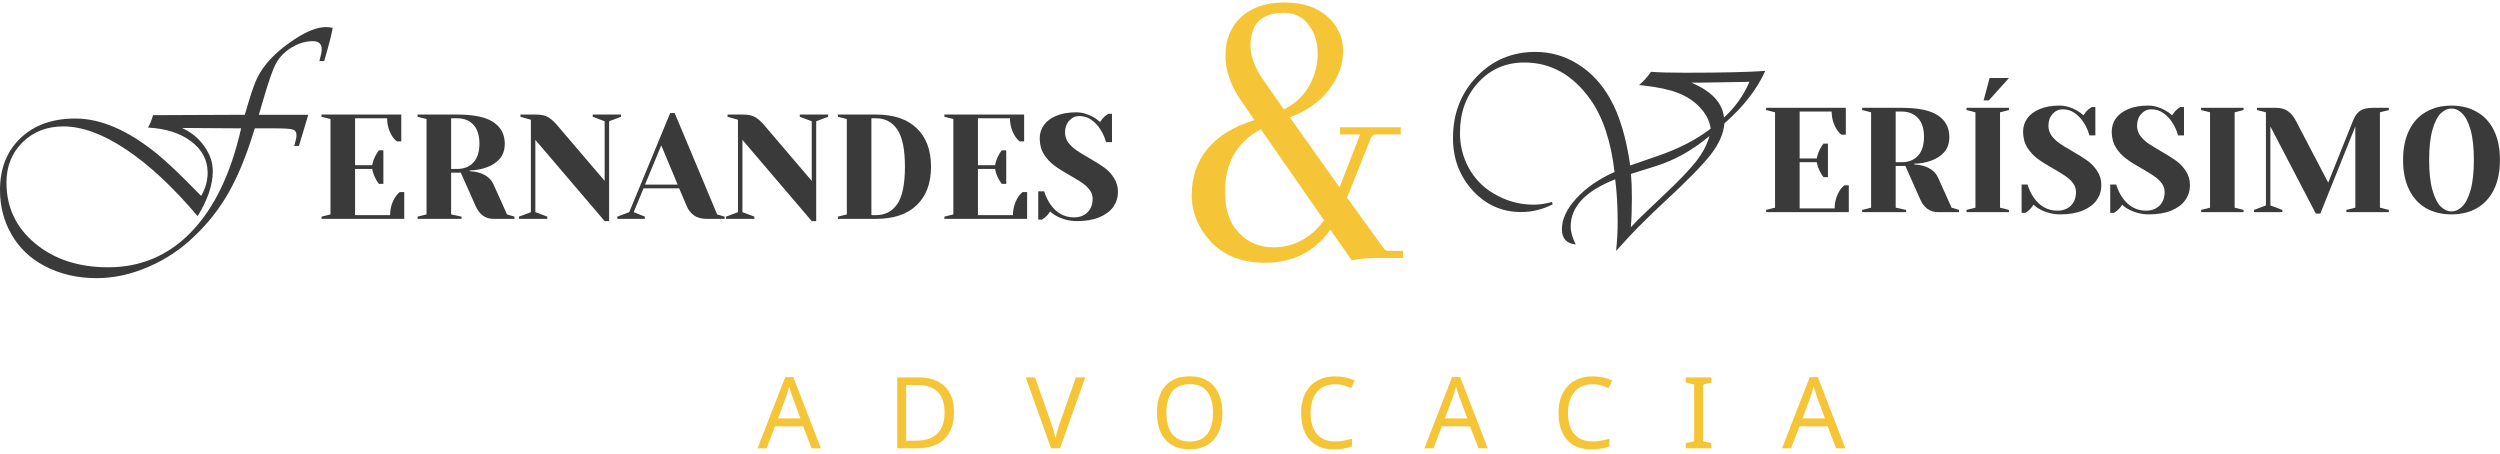 <?xml version="1.0" encoding="UTF-8"?>
<svg xmlns="http://www.w3.org/2000/svg" width="281" height="51" viewBox="0 0 281 51" fill="none">
  <path d="M91.233 50.39L90.272 47.922H87.112L86.163 50.39H85.147L88.262 42.383H89.167L92.271 50.39H91.233ZM89.078 44.617C89.055 44.557 89.018 44.449 88.966 44.293C88.914 44.136 88.862 43.976 88.809 43.812C88.765 43.641 88.728 43.511 88.698 43.422C88.661 43.571 88.62 43.723 88.575 43.88C88.538 44.028 88.497 44.166 88.452 44.293C88.415 44.419 88.382 44.527 88.352 44.617L87.447 47.029H89.971L89.078 44.617Z" fill="#F6C537"></path>
  <path d="M107.231 46.325C107.231 47.218 107.064 47.967 106.729 48.569C106.401 49.172 105.928 49.627 105.31 49.932C104.692 50.237 103.944 50.39 103.066 50.39H100.844V42.417H103.3C104.104 42.417 104.8 42.566 105.389 42.863C105.977 43.161 106.431 43.6 106.751 44.181C107.071 44.754 107.231 45.469 107.231 46.325ZM106.17 46.358C106.17 45.651 106.051 45.071 105.813 44.617C105.582 44.162 105.24 43.827 104.786 43.611C104.339 43.388 103.795 43.276 103.155 43.276H101.849V49.53H102.932C104.011 49.53 104.819 49.266 105.355 48.737C105.898 48.201 106.17 47.408 106.17 46.358Z" fill="#F6C537"></path>
  <path d="M121.99 42.417L119.143 50.39H118.138L115.29 42.417H116.34L118.138 47.531C118.22 47.747 118.29 47.955 118.35 48.156C118.409 48.357 118.462 48.551 118.506 48.737C118.558 48.916 118.603 49.094 118.64 49.273C118.677 49.094 118.718 48.912 118.763 48.726C118.815 48.54 118.871 48.346 118.931 48.145C118.998 47.944 119.068 47.732 119.143 47.509L120.929 42.417H121.99Z" fill="#F6C537"></path>
  <path d="M137.399 46.392C137.399 47.01 137.32 47.572 137.164 48.078C137.008 48.577 136.773 49.009 136.461 49.373C136.155 49.738 135.772 50.017 135.31 50.211C134.856 50.405 134.328 50.501 133.725 50.501C133.099 50.501 132.556 50.405 132.094 50.211C131.633 50.01 131.249 49.731 130.944 49.373C130.639 49.009 130.412 48.573 130.263 48.067C130.114 47.561 130.04 46.999 130.04 46.381C130.04 45.562 130.174 44.847 130.442 44.237C130.71 43.626 131.115 43.15 131.659 42.807C132.21 42.465 132.902 42.294 133.736 42.294C134.533 42.294 135.202 42.465 135.746 42.807C136.289 43.142 136.699 43.619 136.974 44.237C137.257 44.847 137.399 45.566 137.399 46.392ZM131.101 46.392C131.101 47.062 131.194 47.639 131.38 48.123C131.566 48.607 131.852 48.979 132.24 49.239C132.634 49.5 133.129 49.63 133.725 49.63C134.328 49.63 134.819 49.5 135.199 49.239C135.586 48.979 135.873 48.607 136.059 48.123C136.245 47.639 136.338 47.062 136.338 46.392C136.338 45.387 136.129 44.602 135.712 44.036C135.296 43.463 134.637 43.176 133.736 43.176C133.133 43.176 132.634 43.306 132.24 43.567C131.852 43.82 131.566 44.188 131.38 44.672C131.194 45.149 131.101 45.722 131.101 46.392Z" fill="#F6C537"></path>
  <path d="M150.065 43.187C149.64 43.187 149.257 43.262 148.914 43.41C148.572 43.552 148.282 43.764 148.043 44.047C147.805 44.322 147.623 44.661 147.496 45.063C147.37 45.458 147.306 45.904 147.306 46.403C147.306 47.058 147.407 47.628 147.608 48.112C147.816 48.596 148.122 48.968 148.524 49.228C148.933 49.489 149.443 49.619 150.053 49.619C150.403 49.619 150.735 49.589 151.047 49.53C151.36 49.47 151.665 49.396 151.963 49.306V50.178C151.665 50.289 151.356 50.371 151.036 50.423C150.723 50.475 150.347 50.501 149.908 50.501C149.097 50.501 148.419 50.334 147.876 49.999C147.332 49.664 146.923 49.187 146.648 48.569C146.38 47.952 146.246 47.226 146.246 46.392C146.246 45.789 146.327 45.238 146.491 44.739C146.662 44.24 146.908 43.809 147.228 43.444C147.556 43.079 147.958 42.8 148.434 42.606C148.911 42.406 149.458 42.305 150.076 42.305C150.485 42.305 150.88 42.346 151.259 42.428C151.639 42.51 151.978 42.625 152.276 42.774L151.874 43.623C151.628 43.511 151.352 43.41 151.047 43.321C150.749 43.232 150.422 43.187 150.065 43.187Z" fill="#F6C537"></path>
  <path d="M166.188 50.39L165.227 47.922H162.067L161.118 50.39H160.102L163.217 42.383H164.122L167.226 50.39H166.188ZM164.032 44.617C164.01 44.557 163.973 44.449 163.921 44.293C163.869 44.136 163.816 43.976 163.764 43.812C163.72 43.641 163.682 43.511 163.653 43.422C163.615 43.571 163.575 43.723 163.53 43.88C163.493 44.028 163.452 44.166 163.407 44.293C163.37 44.419 163.336 44.527 163.307 44.617L162.402 47.029H164.926L164.032 44.617Z" fill="#F6C537"></path>
  <path d="M178.997 43.187C178.573 43.187 178.19 43.262 177.847 43.41C177.505 43.552 177.214 43.764 176.976 44.047C176.738 44.322 176.556 44.661 176.429 45.063C176.303 45.458 176.239 45.904 176.239 46.403C176.239 47.058 176.34 47.628 176.541 48.112C176.749 48.596 177.054 48.968 177.456 49.228C177.866 49.489 178.376 49.619 178.986 49.619C179.336 49.619 179.667 49.589 179.98 49.53C180.293 49.47 180.598 49.396 180.896 49.306V50.178C180.598 50.289 180.289 50.371 179.969 50.423C179.656 50.475 179.28 50.501 178.841 50.501C178.03 50.501 177.352 50.334 176.809 49.999C176.265 49.664 175.856 49.187 175.58 48.569C175.312 47.952 175.178 47.226 175.178 46.392C175.178 45.789 175.26 45.238 175.424 44.739C175.595 44.24 175.841 43.809 176.161 43.444C176.489 43.079 176.891 42.8 177.367 42.606C177.844 42.406 178.391 42.305 179.009 42.305C179.418 42.305 179.813 42.346 180.192 42.428C180.572 42.51 180.911 42.625 181.208 42.774L180.806 43.623C180.561 43.511 180.285 43.41 179.98 43.321C179.682 43.232 179.355 43.187 178.997 43.187Z" fill="#F6C537"></path>
  <path d="M192.362 50.39H189.481V49.809L190.419 49.597V43.221L189.481 42.997V42.417H192.362V42.997L191.424 43.221V49.597L192.362 49.809V50.39Z" fill="#F6C537"></path>
  <path d="M206.386 50.39L205.426 47.922H202.266L201.317 50.39H200.3L203.416 42.383H204.32L207.425 50.39H206.386ZM204.231 44.617C204.209 44.557 204.171 44.449 204.119 44.293C204.067 44.136 204.015 43.976 203.963 43.812C203.918 43.641 203.881 43.511 203.851 43.422C203.814 43.571 203.773 43.723 203.729 43.88C203.691 44.028 203.65 44.166 203.606 44.293C203.568 44.419 203.535 44.527 203.505 44.617L202.601 47.029H205.124L204.231 44.617Z" fill="#F6C537"></path>
  <path d="M144.353 0.279C146.438 0.279 148.06 0.815 149.222 1.887C150.383 2.93 150.964 4.21 150.964 5.729C150.964 7.247 150.443 8.692 149.4 10.061C148.358 11.431 146.884 12.473 144.978 13.188L150.562 21.049L152.884 15.109H150.606V14.305H157.441V15.109H154.626C154.358 15.109 154.15 15.317 154.001 15.734L151.41 22.211L155.475 27.839C155.624 28.077 155.832 28.196 156.1 28.196H157.709V29H155.207C153.748 29 152.661 29.09 151.946 29.268L149.534 25.829C147.748 28.3 145.306 29.536 142.209 29.536C139.648 29.536 137.623 28.762 136.134 27.214C134.675 25.635 133.946 23.863 133.946 21.898C133.946 19.903 134.541 18.176 135.732 16.717C136.953 15.258 138.71 14.186 141.003 13.501L139.618 11.491C138.368 9.734 137.742 7.977 137.742 6.22C137.742 4.463 138.323 3.034 139.484 1.932C140.675 0.83 142.298 0.279 144.353 0.279ZM143.102 27.794C145.425 27.794 147.331 26.782 148.82 24.757L141.718 14.528C139.038 15.957 137.698 18.295 137.698 21.541C137.698 23.566 138.219 25.114 139.261 26.186C140.303 27.258 141.584 27.794 143.102 27.794ZM144.308 1.441C141.807 1.441 140.556 2.676 140.556 5.148C140.556 6.369 141.077 7.709 142.12 9.168L144.308 12.295C145.529 11.699 146.467 10.836 147.122 9.704C147.778 8.543 148.105 7.322 148.105 6.041C148.105 4.731 147.763 3.644 147.078 2.781C146.423 1.887 145.499 1.441 144.308 1.441Z" fill="#F6C537"></path>
  <path fill-rule="evenodd" clip-rule="evenodd" d="M34.649 12.9L33.602 16.404H33.064C33.113 16.249 33.147 16.133 33.166 16.055C33.273 15.706 33.326 15.415 33.326 15.183C33.326 14.853 33.185 14.645 32.904 14.558C32.623 14.47 31.949 14.427 30.883 14.427H28.644L28.44 15.052C27.616 17.689 26.7 19.889 25.692 21.653C24.694 23.417 23.439 25.026 21.926 26.48C20.385 27.983 18.636 29.156 16.677 29.999C14.719 30.843 12.776 31.264 10.847 31.264C8.666 31.264 6.703 30.799 4.958 29.868C3.398 29.044 2.181 27.881 1.309 26.379C0.436 24.876 0 23.204 0 21.362C0 18.929 0.771 16.981 2.312 15.517C3.853 14.053 5.903 13.322 8.462 13.322C11.332 13.322 14.395 14.645 17.652 17.291C18.737 18.173 20.24 19.598 22.159 21.566L22.61 22.017C23.095 21.193 23.337 20.325 23.337 19.414C23.337 17.999 22.721 16.826 21.49 15.895C20.259 14.965 18.64 14.446 16.634 14.339C16.876 13.923 17.065 13.457 17.201 12.944L27.51 12.9L27.684 12.333C28.111 10.86 28.46 9.803 28.731 9.163C29.003 8.514 29.352 7.918 29.778 7.375C30.573 6.347 31.663 5.373 33.05 4.452C34.465 3.512 35.667 3.042 36.656 3.042C36.849 3.042 37.097 3.071 37.397 3.129C37.271 3.866 36.985 4.99 36.539 6.502L36.437 6.866H35.9C36.074 6.246 36.161 5.809 36.161 5.557C36.161 4.937 35.827 4.627 35.158 4.627C34.121 4.627 33.113 5.014 32.134 5.79C31.62 6.207 31.218 6.716 30.927 7.317C30.636 7.908 30.243 9.028 29.749 10.675L29.197 12.551L29.095 12.9H34.649ZM27.103 14.427L20.458 14.383C21.485 14.848 22.319 15.532 22.959 16.433C23.599 17.325 23.918 18.261 23.918 19.239C23.918 20.761 23.351 22.448 22.217 24.299C19.464 21.043 16.789 18.546 14.191 16.811C11.593 15.076 9.233 14.209 7.11 14.209C5.268 14.209 3.742 14.805 2.53 15.997C1.328 17.189 0.727 18.697 0.727 20.519C0.727 23.291 1.798 25.569 3.94 27.353C6.092 29.146 8.831 30.043 12.155 30.043C15.849 30.043 18.975 28.705 21.534 26.03C24.103 23.354 25.959 19.487 27.103 14.427Z" fill="#3A3A3A"></path>
  <path d="M36.141 24.349L37.146 24.098V13.378L36.141 13.127V12.875H45.102V15.89H44.6C44.388 15.723 44.203 15.511 44.047 15.254C43.69 14.651 43.511 13.998 43.511 13.294H39.91V18.57H41.836C41.914 18.146 42.059 17.75 42.272 17.381C42.361 17.213 42.467 17.052 42.59 16.895H43.092V20.664H42.59C42.467 20.508 42.361 20.346 42.272 20.178C42.059 19.81 41.914 19.413 41.836 18.989H39.91V24.182H43.846C43.846 23.478 44.025 22.825 44.382 22.222C44.538 21.965 44.723 21.753 44.935 21.585H45.437V24.6H36.141V24.349Z" fill="#3A3A3A"></path>
  <path fill-rule="evenodd" clip-rule="evenodd" d="M46.937 24.349L47.942 24.098V13.378L46.937 13.127V12.875H51.376C53.274 12.875 54.642 13.165 55.48 13.746C56.317 14.316 56.736 15.114 56.736 16.142C56.736 16.834 56.551 17.398 56.183 17.833C55.815 18.258 55.34 18.576 54.759 18.788C54.145 19.023 53.492 19.145 52.8 19.157V19.24C53.213 19.263 53.576 19.324 53.888 19.424C54.67 19.67 55.2 20.111 55.48 20.748L56.987 24.098L57.825 24.349V24.6H55.48C54.564 24.6 53.894 24.126 53.469 23.177L51.794 19.408H50.706V24.098L51.878 24.349V24.6H46.937V24.349ZM51.376 18.989C52.157 18.989 52.772 18.743 53.218 18.252C53.665 17.761 53.888 17.057 53.888 16.142C53.888 15.226 53.665 14.522 53.218 14.031C52.772 13.54 52.157 13.294 51.376 13.294H50.706V18.989H51.376Z" fill="#3A3A3A"></path>
  <path d="M60.173 15.723V23.847L61.513 24.349V24.6H58.33V24.349L59.67 23.847V13.461L58.498 13.127V12.875H60.257C60.848 12.875 61.312 12.981 61.647 13.194C61.982 13.406 62.3 13.69 62.602 14.048L67.962 20.329V13.629L66.622 13.127V12.875H69.804V13.127L68.464 13.629V24.852H67.962L60.173 15.723Z" fill="#3A3A3A"></path>
  <path fill-rule="evenodd" clip-rule="evenodd" d="M69.385 24.349L70.725 23.847L75.331 12.708H75.834L80.607 24.098L81.445 24.349V24.6H79.435C78.854 24.6 78.38 24.472 78.011 24.215C77.643 23.947 77.369 23.601 77.19 23.177L76.336 21.166H72.333L71.227 23.847L72.484 24.349V24.6H69.385V24.349ZM72.5 20.748H76.169L74.326 16.343L72.5 20.748Z" fill="#3A3A3A"></path>
  <path d="M83.45 15.723V23.847L84.79 24.349V24.6H81.607V24.349L82.947 23.847V13.461L81.775 13.127V12.875H83.533C84.125 12.875 84.589 12.981 84.924 13.194C85.259 13.406 85.577 13.69 85.879 14.048L91.239 20.329V13.629L89.898 13.127V12.875H93.081V13.127L91.741 13.629V24.852H91.239L83.45 15.723Z" fill="#3A3A3A"></path>
  <path fill-rule="evenodd" clip-rule="evenodd" d="M94.178 24.349L95.183 24.098V13.378L94.178 13.127V12.875H98.449C100.448 12.875 101.978 13.389 103.038 14.416C104.111 15.444 104.647 16.884 104.647 18.738C104.647 20.591 104.111 22.032 103.038 23.059C101.978 24.087 100.448 24.6 98.449 24.6H94.178V24.349ZM98.449 24.182C99.487 24.182 100.291 23.763 100.861 22.925C101.43 22.077 101.715 20.681 101.715 18.738C101.715 16.795 101.43 15.405 100.861 14.567C100.291 13.718 99.487 13.294 98.449 13.294H97.946V24.182H98.449Z" fill="#3A3A3A"></path>
  <path d="M106.151 24.349L107.156 24.098V13.378L106.151 13.127V12.875H115.113V15.89H114.61C114.398 15.723 114.214 15.511 114.057 15.254C113.7 14.651 113.521 13.998 113.521 13.294H109.92V18.57H111.846C111.925 18.146 112.07 17.75 112.282 17.381C112.371 17.213 112.477 17.052 112.6 16.895H113.103V20.664H112.6C112.477 20.508 112.371 20.346 112.282 20.178C112.07 19.81 111.925 19.413 111.846 18.989H109.92V24.182H113.856C113.856 23.478 114.035 22.825 114.392 22.222C114.549 21.965 114.733 21.753 114.945 21.585H115.448V24.6H106.151V24.349Z" fill="#3A3A3A"></path>
  <path d="M121.051 24.852C120.258 24.852 119.516 24.673 118.823 24.316C118.511 24.159 118.248 23.975 118.036 23.763C117.88 24.02 117.684 24.249 117.45 24.45C117.249 24.595 117.137 24.673 117.115 24.684H116.696V21.502H117.366C117.534 22.049 117.768 22.54 118.07 22.976C118.751 23.947 119.633 24.433 120.716 24.433C121.353 24.433 121.861 24.243 122.24 23.863C122.62 23.484 122.81 22.976 122.81 22.339C122.81 21.971 122.698 21.641 122.475 21.351C122.263 21.061 121.995 20.804 121.671 20.58C121.347 20.357 120.895 20.078 120.314 19.743C119.577 19.33 118.98 18.956 118.522 18.62C118.064 18.285 117.673 17.867 117.349 17.364C117.026 16.851 116.864 16.248 116.864 15.555C116.864 15.008 117.014 14.517 117.316 14.081C117.629 13.634 118.092 13.283 118.706 13.026C119.32 12.758 120.074 12.624 120.967 12.624C121.615 12.624 122.263 12.808 122.91 13.177C123.156 13.311 123.402 13.489 123.647 13.713C123.837 13.422 124.033 13.194 124.234 13.026C124.435 12.881 124.546 12.803 124.569 12.791H124.987V15.974H124.317C124.172 15.438 123.955 14.952 123.664 14.517C123.396 14.092 123.061 13.741 122.659 13.461C122.268 13.182 121.816 13.043 121.302 13.043C120.867 13.043 120.493 13.216 120.18 13.562C119.868 13.908 119.711 14.349 119.711 14.885C119.711 15.298 119.828 15.672 120.063 16.008C120.309 16.331 120.605 16.616 120.951 16.862C121.308 17.107 121.788 17.403 122.391 17.75C123.095 18.151 123.664 18.509 124.1 18.822C124.535 19.134 124.904 19.525 125.205 19.994C125.507 20.452 125.658 20.982 125.658 21.585C125.658 22.188 125.484 22.741 125.138 23.244C124.792 23.735 124.273 24.126 123.58 24.416C122.888 24.706 122.045 24.852 121.051 24.852Z" fill="#3A3A3A"></path>
  <path fill-rule="evenodd" clip-rule="evenodd" d="M198.414 7.971C197.503 10.016 195.971 11.984 193.819 13.874C193.732 14.999 193.228 16.157 192.307 17.349C191.396 18.532 189.593 20.369 186.898 22.86C184.989 24.634 183.36 26.282 182.013 27.804L181.649 28.196C181.766 27.12 181.824 26.02 181.824 24.896C181.824 23.151 181.732 21.571 181.548 20.156C178.213 21.464 176.546 23.233 176.546 25.463C176.546 26.064 176.735 26.733 177.113 27.469C176.076 27.382 175.557 26.81 175.557 25.753C175.557 24.629 176.1 23.476 177.186 22.293C178.271 21.11 179.701 20.122 181.475 19.327C181.068 15.857 180.157 13.133 178.741 11.155C176.774 8.402 174.307 7.026 171.34 7.026C169.256 7.026 167.526 7.777 166.15 9.28C164.783 10.772 164.099 12.658 164.099 14.936C164.099 16.341 164.424 17.645 165.074 18.847C165.733 20.049 166.639 20.999 167.793 21.697C169.218 22.569 170.744 23.005 172.373 23.005C173.042 23.005 173.73 22.904 174.437 22.7L174.525 22.962C173.391 23.543 172.203 23.834 170.962 23.834C168.83 23.834 167.022 23.03 165.539 21.421C164.056 19.802 163.314 17.834 163.314 15.517C163.314 12.784 164.201 10.486 165.975 8.625C167.759 6.764 169.959 5.834 172.576 5.834C174.302 5.834 175.896 6.294 177.36 7.215C178.833 8.126 180.04 9.42 180.98 11.097C182.037 12.958 182.788 15.459 183.234 18.6C183.438 18.522 183.549 18.483 183.569 18.483L186.506 17.466C188.648 16.719 190.475 15.789 191.987 14.674L192.278 14.456C192.162 13.584 191.745 12.774 191.028 12.028C190.369 11.339 189.559 10.811 188.599 10.443C187.65 10.075 186.37 9.798 184.761 9.614L184.237 9.556C184.712 9.158 185.158 8.664 185.575 8.073C186.438 8.141 187.703 8.175 189.37 8.175C193.432 8.175 196.446 8.107 198.414 7.971ZM196.64 9.192L196.16 9.207L190.722 9.294H190.112C192.38 10.244 193.601 11.548 193.776 13.205C195.017 12.081 195.971 10.743 196.64 9.192ZM192.147 15.285C190.276 16.865 188.265 17.994 186.113 18.672L183.598 19.458C183.588 19.458 183.496 19.487 183.321 19.545C183.389 20.301 183.423 21.203 183.423 22.249C183.423 23.548 183.384 24.644 183.307 25.535C183.918 24.886 184.601 24.207 185.357 23.5L186.84 22.089C188.643 20.393 189.913 19.075 190.65 18.134C191.386 17.185 191.886 16.235 192.147 15.285Z" fill="#3A3A3A"></path>
  <path d="M198.51 23.593L199.515 23.342V12.622L198.51 12.37V12.119H207.471V15.134H206.969C206.757 14.967 206.572 14.755 206.416 14.498C206.059 13.895 205.88 13.241 205.88 12.538H202.279V17.814H204.205C204.283 17.39 204.428 16.993 204.641 16.625C204.73 16.457 204.836 16.296 204.959 16.139H205.461V19.908H204.959C204.836 19.752 204.73 19.59 204.641 19.422C204.428 19.054 204.283 18.657 204.205 18.233H202.279V23.425H206.215C206.215 22.722 206.394 22.069 206.751 21.466C206.907 21.209 207.092 20.997 207.304 20.829H207.806V23.844H198.51V23.593Z" fill="#3A3A3A"></path>
  <path fill-rule="evenodd" clip-rule="evenodd" d="M209.306 23.593L210.311 23.342V12.622L209.306 12.37V12.119H213.745C215.643 12.119 217.011 12.409 217.849 12.99C218.686 13.56 219.105 14.358 219.105 15.385C219.105 16.078 218.921 16.642 218.552 17.077C218.184 17.502 217.709 17.82 217.128 18.032C216.514 18.266 215.861 18.389 215.169 18.4V18.484C215.582 18.506 215.945 18.568 216.257 18.668C217.039 18.914 217.569 19.355 217.849 19.992L219.356 23.342L220.194 23.593V23.844H217.849C216.933 23.844 216.263 23.37 215.839 22.421L214.163 18.652H213.075V23.342L214.247 23.593V23.844H209.306V23.593ZM213.745 18.233C214.526 18.233 215.141 17.987 215.587 17.496C216.034 17.005 216.257 16.301 216.257 15.385C216.257 14.47 216.034 13.766 215.587 13.275C215.141 12.784 214.526 12.538 213.745 12.538H213.075V18.233H213.745Z" fill="#3A3A3A"></path>
  <path d="M221.034 23.844V23.593L222.039 23.342V12.622L221.034 12.37V12.119H225.808V12.37L224.803 12.622V23.342L225.808 23.593V23.844H221.034Z" fill="#3A3A3A"></path>
  <path d="M222.961 11.282L223.631 8.769H225.808L223.547 11.282H222.961Z" fill="#3A3A3A"></path>
  <path d="M231.583 24.096C230.79 24.096 230.048 23.917 229.355 23.559C229.043 23.403 228.78 23.219 228.568 23.007C228.412 23.264 228.216 23.492 227.982 23.694C227.781 23.839 227.669 23.917 227.647 23.928H227.228V20.745H227.898C228.065 21.293 228.3 21.784 228.602 22.22C229.283 23.191 230.165 23.677 231.248 23.677C231.885 23.677 232.393 23.487 232.772 23.107C233.152 22.728 233.342 22.22 233.342 21.583C233.342 21.215 233.23 20.885 233.007 20.595C232.795 20.304 232.527 20.047 232.203 19.824C231.879 19.601 231.427 19.322 230.846 18.987C230.109 18.573 229.512 18.199 229.054 17.864C228.596 17.529 228.205 17.111 227.881 16.608C227.557 16.095 227.395 15.492 227.395 14.799C227.395 14.252 227.546 13.761 227.848 13.325C228.16 12.879 228.624 12.527 229.238 12.27C229.852 12.002 230.606 11.868 231.499 11.868C232.147 11.868 232.795 12.052 233.442 12.421C233.688 12.555 233.934 12.733 234.179 12.957C234.369 12.666 234.565 12.437 234.766 12.27C234.967 12.125 235.078 12.046 235.101 12.035H235.519V15.218H234.849C234.704 14.682 234.486 14.196 234.196 13.761C233.928 13.336 233.593 12.985 233.191 12.705C232.8 12.426 232.348 12.287 231.834 12.287C231.399 12.287 231.025 12.46 230.712 12.806C230.399 13.152 230.243 13.593 230.243 14.129C230.243 14.542 230.36 14.916 230.595 15.251C230.84 15.575 231.136 15.86 231.483 16.106C231.84 16.351 232.32 16.647 232.923 16.993C233.627 17.395 234.196 17.753 234.632 18.065C235.067 18.378 235.436 18.769 235.737 19.238C236.039 19.696 236.189 20.226 236.189 20.829C236.189 21.432 236.016 21.985 235.67 22.488C235.324 22.979 234.805 23.37 234.112 23.66C233.42 23.95 232.577 24.096 231.583 24.096Z" fill="#3A3A3A"></path>
  <path d="M241.545 24.096C240.752 24.096 240.009 23.917 239.317 23.559C239.004 23.403 238.742 23.219 238.53 23.007C238.373 23.264 238.178 23.492 237.944 23.694C237.743 23.839 237.631 23.917 237.609 23.928H237.19V20.745H237.86C238.027 21.293 238.262 21.784 238.563 22.22C239.244 23.191 240.127 23.677 241.21 23.677C241.846 23.677 242.354 23.487 242.734 23.107C243.114 22.728 243.304 22.22 243.304 21.583C243.304 21.215 243.192 20.885 242.969 20.595C242.756 20.304 242.488 20.047 242.165 19.824C241.841 19.601 241.388 19.322 240.808 18.987C240.071 18.573 239.473 18.199 239.016 17.864C238.558 17.529 238.167 17.111 237.843 16.608C237.519 16.095 237.357 15.492 237.357 14.799C237.357 14.252 237.508 13.761 237.81 13.325C238.122 12.879 238.586 12.527 239.2 12.27C239.814 12.002 240.568 11.868 241.461 11.868C242.109 11.868 242.756 12.052 243.404 12.421C243.65 12.555 243.895 12.733 244.141 12.957C244.331 12.666 244.526 12.437 244.727 12.27C244.928 12.125 245.04 12.046 245.062 12.035H245.481V15.218H244.811C244.666 14.682 244.448 14.196 244.158 13.761C243.89 13.336 243.555 12.985 243.153 12.705C242.762 12.426 242.31 12.287 241.796 12.287C241.361 12.287 240.986 12.46 240.674 12.806C240.361 13.152 240.205 13.593 240.205 14.129C240.205 14.542 240.322 14.916 240.557 15.251C240.802 15.575 241.098 15.86 241.444 16.106C241.802 16.351 242.282 16.647 242.885 16.993C243.588 17.395 244.158 17.753 244.593 18.065C245.029 18.378 245.397 18.769 245.699 19.238C246 19.696 246.151 20.226 246.151 20.829C246.151 21.432 245.978 21.985 245.632 22.488C245.286 22.979 244.766 23.37 244.074 23.66C243.382 23.95 242.539 24.096 241.545 24.096Z" fill="#3A3A3A"></path>
  <path d="M247.403 23.844V23.593L248.408 23.342V12.622L247.403 12.37V12.119H252.177V12.37L251.172 12.622V23.342L252.177 23.593V23.844H247.403Z" fill="#3A3A3A"></path>
  <path d="M260.3 24.012L255.192 14.213V23.09L256.532 23.593V23.844H253.349V23.593L254.689 23.09V12.622L253.684 12.37V12.119H255.778C256.359 12.119 256.816 12.242 257.151 12.488C257.498 12.722 257.793 13.074 258.039 13.543L261.691 20.528L264.488 13.543C264.678 13.052 264.935 12.694 265.258 12.471C265.582 12.236 266.079 12.119 266.749 12.119H268.508V12.37L267.503 12.622V23.342L268.508 23.593V23.844H263.734V23.593L264.739 23.342V14.213L260.803 24.012H260.3Z" fill="#3A3A3A"></path>
  <path fill-rule="evenodd" clip-rule="evenodd" d="M275.549 24.096C274.455 24.096 273.494 23.861 272.668 23.392C271.853 22.912 271.222 22.214 270.775 21.298C270.328 20.383 270.105 19.277 270.105 17.982C270.105 16.686 270.328 15.581 270.775 14.665C271.222 13.749 271.853 13.057 272.668 12.588C273.494 12.108 274.455 11.868 275.549 11.868C276.643 11.868 277.598 12.108 278.413 12.588C279.24 13.057 279.876 13.749 280.323 14.665C280.769 15.581 280.993 16.686 280.993 17.982C280.993 19.277 280.769 20.383 280.323 21.298C279.876 22.214 279.24 22.912 278.413 23.392C277.598 23.861 276.643 24.096 275.549 24.096ZM275.549 23.761C275.984 23.761 276.386 23.576 276.755 23.208C277.135 22.839 277.447 22.225 277.693 21.365C277.939 20.505 278.061 19.378 278.061 17.982C278.061 16.586 277.939 15.458 277.693 14.598C277.447 13.738 277.135 13.124 276.755 12.756C276.386 12.387 275.984 12.203 275.549 12.203C275.113 12.203 274.706 12.387 274.326 12.756C273.958 13.124 273.651 13.738 273.405 14.598C273.159 15.458 273.036 16.586 273.036 17.982C273.036 19.378 273.159 20.505 273.405 21.365C273.651 22.225 273.958 22.839 274.326 23.208C274.706 23.576 275.113 23.761 275.549 23.761Z" fill="#3A3A3A"></path>
</svg>
